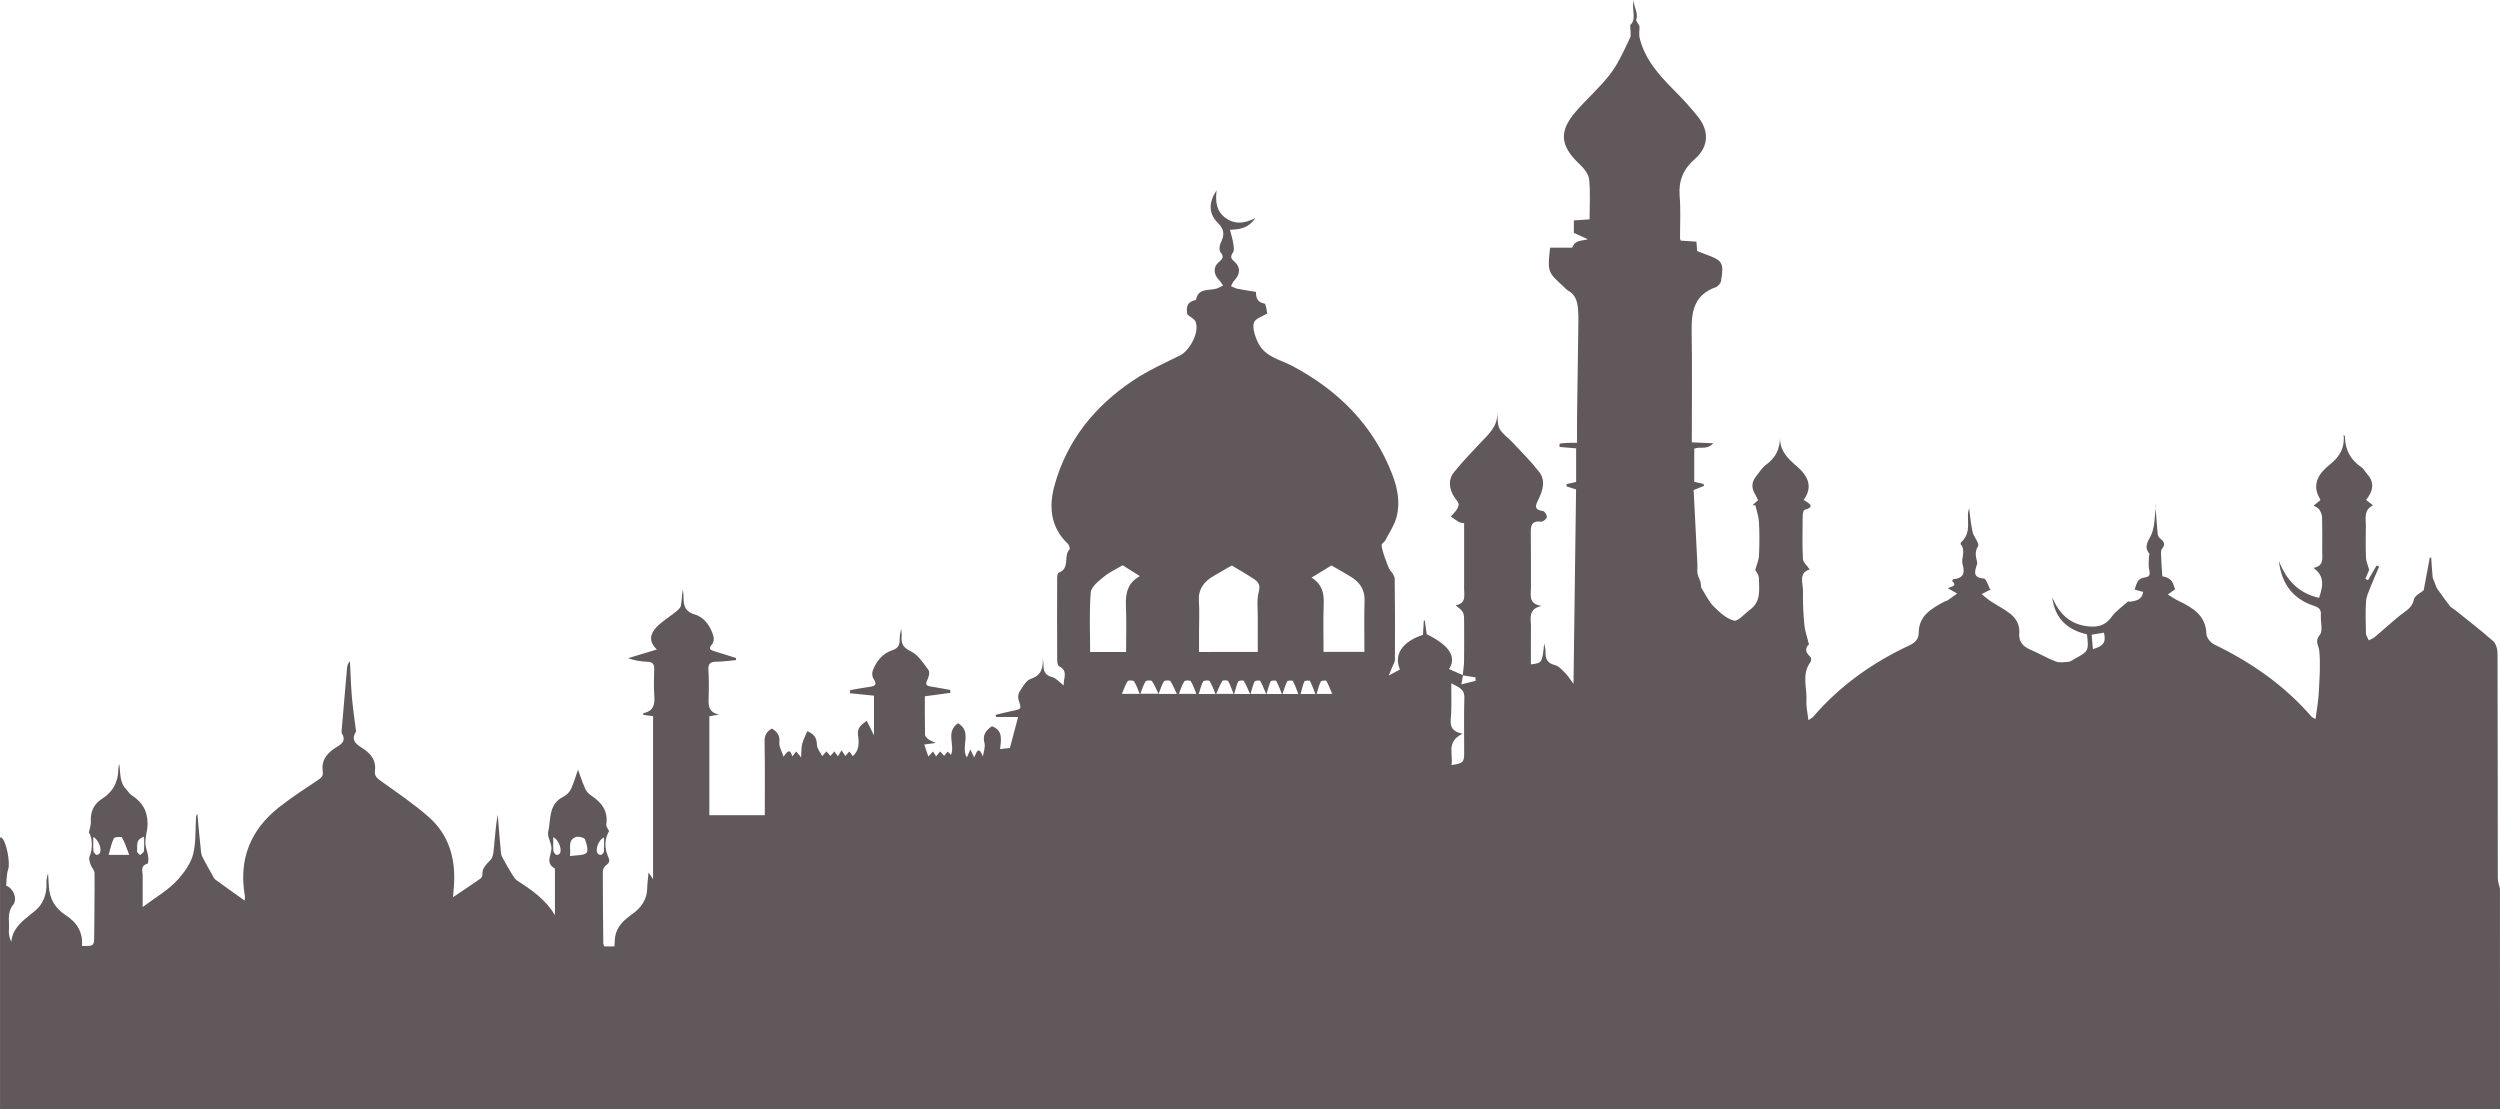 <?xml version="1.0" encoding="UTF-8" standalone="no"?><svg xmlns="http://www.w3.org/2000/svg" xmlns:xlink="http://www.w3.org/1999/xlink" fill="#60585a" height="1313.5" preserveAspectRatio="xMidYMid meet" version="1" viewBox="21.3 481.1 2959.7 1313.5" width="2959.7" zoomAndPan="magnify"><g id="change1_1"><path d="M2981,1794.6c-3.27-0.15-6.53-0.44-9.8-0.44c-978.58-0.02-1957.16-0.02-2935.75-0.02c-4.51,0-9.02,0-14.11,0 c0-107.94,0-214.7,0-321.33c0.99-0.2,1.46-0.43,1.62-0.3c6.24,5.07,10.62,30.41,8.06,37.78c-2.12,6.09-1.78,13-2.5,19.28 c8.37,2.8,13.95,15.69,8.3,22.76c-7.69,9.62-4.04,19.56-4.95,29.36c-0.43,4.59,0.45,9.29,2.73,14.5 c2.16-19.34,17.34-27.14,29.66-38.09c8.03-7.13,12.59-18.65,12.02-30.68c-0.2-4.12,0.48-8.27,1.92-12.41 c0.3,5.09,0.63,10.18,0.91,15.27c0.83,14.72,7.27,26.1,20.03,34.32c13.21,8.51,20.67,20.44,19.16,36.45 c14.49,0.1,14.43,0.1,14.52-12.9c0.17-24.49,0.6-48.99,0.4-73.48c-0.03-3.3-3.46-6.46-4.61-9.91c-1.03-3.08-2.47-7.1-1.3-9.63 c4.03-8.68,3.45-23.03-0.79-28.44c1.05-5.19,2.55-8.78,2.33-12.26c-0.74-11.63,3.05-21.24,13.03-27.49 c13.53-8.48,19.38-20.5,19.56-35.77c0.02-1.87,0.36-3.74,1.06-5.66c1.6,10.37-0.09,21.52,8.25,30.04c2.15,2.2,3.66,5.22,6.15,6.83 c12.73,8.19,19.19,18.37,19.11,34.43c-0.05,9.31-4.22,18.21-1.86,27.49c1,3.92,2.2,7.84,2.68,11.83c0.31,2.54,0.03,7.27-0.93,7.52 c-8.88,2.3-5.66,8.83-5.69,14.16c-0.06,12.77-0.02,25.54-0.02,37.13c14.57-11.04,30.96-20.21,42.51-33.44 c6.84-7.83,14.4-18.3,17.07-28.46c3.82-14.5,2.62-30.26,3.64-45.48c0.05-0.78,0.8-1.52,1.55-2.88c1.48,15.82,2.7,30.92,4.46,45.95 c0.4,3.44,2.52,6.76,4.18,9.98c2.67,5.18,5.57,10.26,8.46,15.32c1.32,2.32,2.37,5.15,4.4,6.65c11.21,8.31,22.68,16.28,34.64,24.77 c0-1.88,0.32-4.19-0.05-6.4c-7.17-42.68,6.74-77.61,40.95-104.44c14.59-11.44,30.25-21.6,45.71-31.92c4.19-2.8,6.5-4.93,5.67-10.57 c-1.96-13.25,5.78-22.06,16.42-28.45c6.66-4,11.23-7.9,6.38-16c-0.6-1-0.53-2.52-0.42-3.78c2.09-24.6,4.2-49.21,6.38-73.8 c0.24-2.74,0.95-5.44,3.47-8.08c0.73,14.14,1.11,28.3,2.29,42.4c1.07,12.75,3.02,25.43,4.58,38.13c0.12,0.94,0.69,2.16,0.29,2.79 c-7.14,11.41,1.61,15.6,9.31,20.75c8.94,5.98,14.63,14.24,13.15,25.31c-0.83,6.22,2.02,8.85,6.7,12.2 c19.3,13.84,39.17,27.19,56.91,42.81c23.8,20.95,31.79,48.86,30,79.69c-0.27,4.73-0.73,9.44-1.2,15.29 c11.54-7.78,22.01-14.73,32.31-21.91c1.33-0.93,2.58-3.15,2.47-4.67c-0.64-8.2,4.94-12.27,9.78-17.74 c3.51-3.97,3.48-11.33,4.12-17.28c1.28-12.01,1.95-24.09,4.23-36.1c1.26,15.33,2.36,30.68,3.92,45.99c0.3,2.92,2.21,5.77,3.7,8.48 c2.95,5.36,5.99,10.67,9.24,15.85c1.72,2.74,3.46,5.9,6.06,7.6c17.05,11.11,33.8,22.4,44.82,41.13c0-18.12,0-36.25,0-54.37 c0-0.32,0.09-0.85-0.06-0.94c-12.57-6.92-2.89-17.2-4.18-25.82c-0.9-6.01-4.91-12.35-3.72-17.73c3.27-14.74,0.04-32.56,18.03-41.51 c3.7-1.84,7.37-5.52,9.02-9.22c3.84-8.63,6.43-17.8,8.18-22.84c1.81,4.92,4.81,14.12,8.66,22.97c1.37,3.16,4.36,6.07,7.34,8.04 c12.41,8.2,19.9,18.42,17.49,34.02c-0.37,2.38,2.14,5.19,3.3,7.75c-5.43,9.51-5.56,19.79-1.33,29.74c1.98,4.65,2.7,7.27-1.93,10.49 c-2.16,1.5-4.13,4.92-4.13,7.47c-0.05,28.36,0.28,56.72,0.57,85.08c0.01,1.19,0.66,2.37,1.09,3.78c3.84,0,7.4,0,12.07,0 c0.3-3.88,0.31-7.96,0.98-11.94c2.13-12.52,11.22-19.88,20.9-26.89c10.18-7.38,16.61-16.91,16.94-29.84 c0.16-5.99,0.99-11.96,1.59-18.83c1.64,2.39,2.63,3.83,5.36,7.82c0-65.95,0-129.06,0-192.91c-3.59-0.47-7.62-0.99-11.63-1.51 c0.08-0.97,0.03-2.03,0.18-2.06c12.66-2.38,13.6-11.03,12.86-21.45c-0.73-10.27-0.4-20.63-0.08-30.94c0.18-5.71-1.98-8.13-7.83-8.4 c-7.64-0.35-15.24-1.36-23.1-4.25c10.74-3.26,21.47-6.52,34.11-10.36c-10.36-9.43-7.74-18.87-0.43-26.47 c6.75-7.04,15.56-12.15,23.23-18.38c2.35-1.9,5.16-4.47,5.65-7.12c1.17-6.26,1.07-12.74,2.36-19.15c0.23,2.49,0.64,4.98,0.67,7.48 c0.13,10.06,0.28,18.37,13.73,22.38c11.23,3.35,18.56,14.12,21.83,25.86c0.79,2.84,0.12,7.32-1.77,9.36 c-4.37,4.73-2.51,6.46,2.36,7.98c8.69,2.71,17.38,5.45,26.06,8.18c0.01,0.83,0.02,1.66,0.03,2.5c-7.71,0.67-15.41,1.83-23.13,1.88 c-7.06,0.04-10.06,2.19-9.59,9.57c0.66,10.28,0.68,20.63,0.31,30.93c-0.35,9.69-1.4,19.26,12.31,22.13 c-3.61,0.6-7.22,1.21-11.51,1.92c0,38.46,0,76.99,0,117.17c21.55,0,43.34,0,65.62,0c0-28.72,0.35-57.68-0.24-86.63 c-0.15-7.49,1.95-12.28,8.7-15.94c6.33,3.81,9.67,8.26,8.8,16.47c-0.52,4.96,2.91,10.33,5,16.87c4.84-7.73,8.31-9.11,10.22-0.28 c1.65-2.05,3.22-3.99,4.78-5.93c1.45,1.77,2.89,3.54,5.79,7.08c0.41-6.21,0.06-11.31,1.24-16.06c1.27-5.12,3.96-9.9,6.12-15.05 c9.2,3.93,11.06,9.04,11.38,16.3c0.2,4.59,4.1,9.02,6.16,13.16c1.68-1.8,3.4-3.63,5.11-5.47c1.74,1.98,3.48,3.97,4.66,5.32 c1.43-1.61,3.09-3.47,4.75-5.33c1.32,1.88,2.64,3.76,4.08,5.81c1.1-1.8,2.41-3.94,4.38-7.16c2.07,3.15,3.49,5.32,4.46,6.79 c1.54-1.73,3.2-3.58,4.85-5.44c1.32,1.88,2.64,3.76,3.92,5.6c7.86-6.62,7.51-15.95,6.23-25.13c-1.02-7.34,2.52-11.46,10.41-16.68 c3.27,6.6,6.19,12.52,8.49,17.17c0-13.98,0-30,0-46.97c-9.2-0.93-18.81-1.9-28.41-2.88c0.04-1.21,0.07-2.42,0.11-3.63 c7.85-1.36,15.66-2.96,23.55-4.02c7.12-0.95,8.28-3.36,4.21-9.4c-1.65-2.45-2-6.93-0.92-9.75c4.17-10.93,11.41-20.15,22.78-23.95 c7.17-2.39,9.08-5.98,9.08-12.42c0-4.37,0.69-8.74,1.88-13.09c0.17,3.2,0.64,6.41,0.43,9.59c-0.56,8.5,2.17,12.89,11.07,17.15 c8.57,4.11,14.64,13.88,20.68,21.97c1.74,2.33,0.62,7.98-1.05,11.18c-2.77,5.3-2.12,7.54,3.94,8.45 c7.65,1.15,15.25,2.66,22.87,4.02c0.1,1.16,0.2,2.31,0.29,3.47c-9.76,1.3-19.52,2.6-30.27,4.04c0,15.37-0.15,30.46,0.19,45.54 c0.04,1.89,2.36,4.06,4.14,5.48c1.82,1.46,4.28,2.16,8.65,4.24c-5.66,0.76-8.77,1.18-13.65,1.84c1.7,5.08,3.19,9.55,4.76,14.25 c2.06-2.23,3.81-4.14,5.57-6.05c1.25,1.98,2.5,3.95,3.65,5.79c1.4-1.71,3.08-3.75,4.76-5.79c1.73,1.9,3.47,3.81,4.72,5.19 c1.1-1.27,2.72-3.15,4.34-5.03c1.35,1.44,2.71,2.88,3.72,3.95c5.45-11.42-6.81-26.78,8.38-37.53 c17.45,10.07,2.71,27.71,10.47,40.57c1.22-2.74,2.22-4.98,4.21-9.46c2.08,4.32,3.17,6.6,4.49,9.33c2.49-4.11,4.56-15.64,10.35-1.01 c0.72-5.34,3.09-11.09,1.82-15.92c-2.56-9.73,1.82-15.15,8.91-19.96c13.72,5.43,10.52,16.67,9.61,27.07 c3.92-0.44,7.31-0.81,11.6-1.29c3.11-11.73,6.29-23.75,9.72-36.66c-9.25,0-17.6,0-25.94,0c-0.27-0.85-0.54-1.7-0.81-2.56 c6.45-1.53,12.87-3.22,19.36-4.55c11.75-2.42,11.45-2.23,7.96-13.05c-0.96-2.99-0.48-7.44,1.22-10.02 c3.68-5.59,7.64-13.13,13.18-14.98c13.17-4.4,14.51-13.31,14.3-24.27c0.24,2.22,0.7,4.45,0.68,6.67 c-0.07,7.5,1.26,13.29,10.43,15.56c4.62,1.14,8.32,5.83,13.66,9.84c-0.72-8.5,5.74-16.97-5.35-22.61 c-1.63-0.83-2.42-4.56-2.43-6.96c-0.16-32.56-0.14-65.12-0.04-97.68c0.01-2.15,0.5-5.8,1.67-6.21c14.1-4.85,5.42-19.88,12.95-27.67 c0.84-0.87-0.4-5.1-1.91-6.53c-20.66-19.67-22.74-44.02-15.86-69.02c14.67-53.27,47.67-94.25,93.78-124.83 c17.01-11.28,35.9-19.95,54.38-28.94c12.27-5.97,23.84-28.21,18.82-40.33c-1.32-3.2-5.79-5.15-9.69-8.41 c-1.11-6.5-1.91-14.16,8.68-16.78c0.61-0.15,1.54-0.56,1.63-0.98c2.72-13.67,14.81-10.31,23.77-12.75 c2.86-0.78,5.47-2.46,8.19-3.73c-1.58-2.21-2.9-4.68-4.8-6.59c-6.55-6.61-7.17-15.39-0.13-21.26c4.64-3.87,6.29-6.23,1.97-11.59 c-1.79-2.22-1.47-7.57-0.03-10.53c5.08-10.47,4.61-16.43-3.42-24.48c-10.25-10.27-11.29-23.52-1.25-38.19 c-1.65,13.9,0.09,24.9,10.44,32.46c10.67,7.79,21.9,7.29,35.48,0.22c-7.64,11.46-17.31,13.53-30.13,13.92 c1.45,5.72,3.05,10.53,3.81,15.47c0.59,3.8,1.67,8.79-0.18,11.42c-3.63,5.14-2.26,7.41,1.93,11.05c7.25,6.32,6.65,14.95-0.26,21.98 c-1.82,1.85-2.74,4.54-4.08,6.85c2.59,1.05,5.09,2.52,7.78,3.06c7.04,1.43,14.17,2.45,21.83,3.73c0,7.18,1.53,12.24,9.98,13.76 c2.14,0.39,2.68,9.26,3.33,11.77c-6.5,3.9-12.53,5.57-14.99,9.43c-4.08,6.41,1.98,21.66,5.48,27.58 c8.79,14.88,24.96,17.64,38.41,24.72c55.31,29.11,96.64,70.57,119.12,128.72c6.38,16.49,9.74,33.85,4.94,51.14 c-2.67,9.64-8.71,18.39-13.43,27.45c-0.86,1.65-3,2.64-3.9,4.28c-1.61,2.94,7.75,28.31,9.96,30.82c2.5,2.83,5.3,6.68,5.35,10.12 c0.46,31.91,0.43,63.83,0.25,95.74c-0.02,2.9-2.07,5.8-3.21,8.68c-1.06,2.66-2.16,5.31-4.07,10c5.95-3.23,9.59-5.21,13.21-7.18 c-7.54-17.53,2.78-33.1,27.27-41c0.33-5.56,0.68-11.31,1.02-17.07c0.35-0.05,0.71-0.09,1.06-0.14c0.79,5.46,1.57,10.92,2.38,16.51 c26.58,12.88,35.83,26.76,26.4,41.21c5.55,2.42,11.01,4.81,16.49,7.18c-0.54,3.19-1.09,6.39-1.88,10.91 c5.78-1.42,11.3-2.79,16.83-4.15c-0.05-1.39-0.11-2.79-0.16-4.18c-5.03-0.77-10.06-1.54-15.1-2.31c0.57-5.67,1.54-11.33,1.63-17.01 c0.23-14.83,0.08-29.66,0.08-44.48c0-13.41,0-13.41-10.02-21.47c12.76-2.28,9.97-11.54,9.99-19.48 c0.08-25.73,0.03-51.47,0.03-77.64c-2.68-0.6-4.74-0.62-6.27-1.51c-3.32-1.93-6.36-4.31-9.52-6.51c2.25-2.52,4.82-4.84,6.65-7.62 c1.42-2.16,3.06-5.16,2.56-7.32c-0.69-2.94-3.42-5.39-5.13-8.15c-6.15-9.92-7.61-20.4,0.05-29.77 c9.97-12.21,20.86-23.72,31.75-35.18c9.33-9.82,19.64-18.91,19.06-34.15c0.82,6.23,0.02,13.33,2.87,18.48 c3.38,6.11,10.08,10.39,15.04,15.73c10.76,11.58,22.11,22.75,31.74,35.19c7.78,10.04,4.57,21.53-0.63,32.1 c-3.29,6.69-6.61,12.74,5.3,14.28c1.91,0.25,4.85,4.96,4.44,7.06c-0.44,2.27-4.49,5.74-6.58,5.5c-12.85-1.49-12.5,6.25-12.38,14.97 c0.29,20.95,0,41.91,0.14,62.86c0.06,8.8-3.47,19.48,12.54,21.89c-16.58,3.76-12.41,15.28-12.53,24.85 c-0.19,14.74-0.05,29.49-0.05,44.37c13.37-1.67,13.37-1.67,15.76-25.04c0.74,4.51,1.67,7.27,1.55,9.99 c-0.37,8.18,1.82,13.6,11.14,15.91c4.59,1.14,8.54,5.75,12.16,9.38c3.3,3.31,5.76,7.43,9.82,12.84 c1.03-78.08,2.03-154.27,3.03-230.2c-4.4-1.39-7.88-2.5-11.37-3.61c0.1-0.9,0.19-1.81,0.29-2.71c3.54-0.81,7.09-1.61,11.17-2.54 c0-13.19,0-26.24,0-39.78c-6.73-0.56-13.23-1.1-19.73-1.64c0.06-1.34,0.12-2.68,0.18-4.02c3.23-0.29,6.46-0.68,9.7-0.83 c3.19-0.14,6.39-0.03,10.93-0.03c0-11.14-0.11-21.36,0.02-31.59c0.49-38.01,1.08-76.03,1.58-114.04c0.05-4.18-0.1-8.39-0.46-12.56 c-0.76-8.91-2.79-17.19-11.75-22.02c-1.96-1.06-3.43-2.97-5.12-4.51c-19.29-17.66-19.28-17.66-16.2-46.33 c6.15,0,12.54,0.04,18.93-0.02c2.62-0.02,7.24,0.41,7.55-0.49c3.11-8.93,11.26-7.22,18.2-9.53c-5.51-2.48-11.01-4.96-16.53-7.45 c0-4.9,0-9.62,0-14.8c6.24-0.41,12.01-0.79,18.59-1.23c0-16.25,1.16-32.05-0.55-47.55c-0.72-6.47-6.57-13.28-11.77-18.23 c-22.64-21.53-24.24-38.5-3.68-62.15c13.2-15.18,28.68-28.6,40.78-44.53c9.62-12.66,16.06-27.75,23.05-42.16 c1.78-3.66,0.27-8.85,0.27-15.35c8.69-7.49,0.24-20.57,4.87-29.79c-2.1,6.94,5.3,14.24,2.3,23.15c-0.71,2.1,3.55,5.8,3.9,8.61 c0,4.47-0.89,9.16,0.15,13.39c6.06,24.81,22.35,43.23,39.95,60.93c10.3,10.36,20.3,21.13,29.34,32.55 c13.23,16.72,12.4,35.3-3.71,49.39c-14.08,12.32-19.71,26.02-18.22,44.26c1.36,16.66,0.36,33.5,0.44,50.26 c0,0.59,0.43,1.18,0.91,2.41c5.8,0.38,11.89,0.77,18.48,1.2c0.3,3.95,0.57,7.4,0.85,11.13c3.11,1.21,6.11,2.44,9.16,3.54 c21.19,7.7,22.75,9.97,19.14,31.92c-0.46,2.79-3.6,6.43-6.34,7.39c-24.67,8.72-28.8,27.68-28.46,50.33 c0.67,44.09,0.2,88.19,0.2,133.29c9.19,0.41,15.87,0.7,25.35,1.12c-7.38,8.36-15.6,3.37-22.48,6.43c0,12.48,0,25.5,0,39.15 c3.72,0.87,7.35,1.73,10.98,2.58c0.21,0.76,0.43,1.51,0.64,2.27c-3.3,1.32-6.6,2.64-12.33,4.92c1.45,28.41,2.98,58.16,4.45,87.91 c0.19,3.77-0.45,7.65,0.22,11.31c0.66,3.6,2.91,6.91,3.67,10.51c0.57,2.68-0.12,5.61,1.44,7.15c4.45,6.94,7.9,14.84,13.62,20.57 c7,7.01,15.21,14.8,24.27,17.13c4.86,1.25,12.6-8.23,19.03-12.89c13.39-9.69,10.77-23.99,10.57-37.27c-0.06-4-3.45-7.95-4.32-9.8 c1.77-6.49,4.18-11.66,4.42-16.93c0.59-13.19,0.68-26.45-0.01-39.63c-0.35-6.73-2.8-13.35-4.3-20.02 c-1.13-0.02-2.25-0.04-3.38-0.06c2.01-1.84,4.03-3.69,6.53-5.97c-1-2.09-1.89-4.49-3.22-6.61c-4.66-7.42-4.7-14.6,0.89-21.53 c3.86-4.79,7.15-10.44,12.01-13.95c11.16-8.05,16.21-18.43,16.4-32.28c-0.44,15.74,9.03,24.98,19.84,34.24 c12.46,10.67,19.88,23.66,8.17,39.81c6.32,4.12,14.31,7.88,1.01,11.82c-1.34,0.4-2.18,4.43-2.2,6.79 c-0.19,17.08-0.61,34.19,0.27,51.24c0.21,4.12,5.02,8,8.03,12.46c-13.88,4.34-7.66,16.51-7.92,26.04 c-0.36,13.15,0.39,26.38,1.6,39.49c0.67,7.21,3.27,14.25,5.46,23.23c-3.91,3.27-5.45,8.64,1.48,14.54c1.17,1,1.39,4.89,0.38,6.23 c-10.97,14.64-3.9,31.04-4.85,46.57c-0.42,6.9,1.38,13.93,2.33,22.33c2.51-1.75,4.48-2.62,5.73-4.07 c31.43-36.62,70.07-63.98,113.87-84.47c6.87-3.22,10.97-7.77,10.97-14.5c-0.01-20.84,15.24-29.12,30.7-37.45 c1.14-0.61,2.59-0.71,3.64-1.42c3.79-2.55,7.47-5.27,11.19-7.92c-3.42-1.97-6.85-3.95-10.93-6.3c2.6-2.23,12.26-1.88,4.85-8.81 c0.76-0.94,1.12-1.82,1.57-1.87c11.23-1.22,14.18-6.56,10.98-17.35c-2.23-7.52,4.18-16.25-2.17-23.83c-0.4-0.48-0.07-2.2,0.5-2.71 c13.78-12.35,4.89-29.17,9.36-39.9c0.96,6.91,1.83,17.44,4.06,27.67c1.31,5.99,8.45,13.64,6.53,16.82 c-4.01,6.65-2.88,11.87-1.31,18.01c0.31,1.2,0.41,2.66,0.01,3.8c-2.84,8.18-5.11,15.89,8.13,16.59c1.11,0.06,2.45,1.91,3.11,3.2 c1.53,2.98,2.7,6.13,4.6,10.56c1.53-1.76,1.24-1.17,0.76-0.92c-3.69,1.93-7.41,3.79-11.12,5.68c3.69,2.9,7.19,6.06,11.09,8.64 c7.59,5.01,15.93,9.05,22.97,14.69c7.02,5.63,11.32,13.3,10.53,22.89c-0.79,9.63,3.94,15.57,12.89,19.39 c10.24,4.37,19.86,10.18,30.23,14.13c4.54,1.73,10.34,0.79,15.49,0.3c2.42-0.23,4.66-2.24,6.97-3.48 c16.51-8.82,16.83-9.45,14.58-28.98c-23.77-5.28-38.17-19.37-41.09-43.69c7.74,18.42,20.1,31.55,41.38,34.15 c11.26,1.37,21-0.22,28.49-10.62c5.17-7.18,12.96-12.57,19.71-18.61c0.58-0.52,2.26,0.33,3.35,0.14 c6.79-1.19,13.49-2.57,14.68-11.58c-4.33-1.19-8.28-2.27-10.14-2.78c1.53-3.93,2.26-7.72,4.36-10.52c1.48-1.98,4.71-3.39,7.34-3.73 c6.44-0.81,6.88-3.65,5.57-9.28c-1.18-5.07-0.3-10.61-0.24-15.95c0.01-0.94,0.97-2.31,0.59-2.76c-8.01-9.51-0.03-16.37,3-24.8 c3.41-9.47,3.12-20.23,4.39-30.43c0.15-1.2,0.02-2.43-0.42-3.57c0.86,11.69,1.61,23.38,2.71,35.05c0.18,1.97,1.41,4.38,2.96,5.58 c4.64,3.56,6.48,7.05,2.25,12.16c-1.07,1.29-1.38,3.53-1.31,5.3c0.35,8.44,0.94,16.86,1.57,27.24c0.4,0.11,3.21,0.49,5.66,1.62 c2.12,0.97,4.41,2.43,5.61,4.31c1.73,2.71,2.55,5.99,3.91,9.44c-1.59,1.15-5.11,3.69-8.62,6.23c4.28,2.56,8.38,5.47,12.86,7.61 c17.06,8.17,32.23,17.31,32.84,39.21c0.12,4.24,4.89,10.19,9.09,12.21c44.16,21.33,83.48,48.74,115.49,85.73 c0.57,0.66,1.58,0.96,4.56,2.69c1.43-10.99,3.33-20.84,3.85-30.76c0.88-16.72,2.24-33.61,0.6-50.16 c-0.65-6.57-5.74-10.82,0.59-18.66c4.06-5.02,0.75-15.55,1.31-23.58c0.43-6.18-1.89-8.83-8.04-10.84 c-25.82-8.43-38.69-27.12-41.65-53.14c8.65,22.17,22.98,38.23,47.57,43.62c6.21-17.65,4.73-26.96-6.64-35.52 c12.69-2.23,10.33-11.33,10.36-19.36c0.04-13.54,0.21-27.08-0.16-40.61c-0.09-3.15-1.6-6.58-3.43-9.25 c-1.38-2.01-4.3-2.99-6.54-4.43c2.35-1.94,4.7-3.89,7.62-6.29c-0.06,0.22,0.46-0.6,0.23-0.97c-10.99-17.91-1.71-31.08,11.7-41.72 c11.59-9.19,17.46-19.79,15.94-34.98c0.91,1.13,1.49,1.51,1.49,1.9c0.16,15.52,6.36,27.78,19.63,36.67 c2.85,1.91,4.47,5.51,6.85,8.17c9.37,10.46,6.45,20.67-1.42,30.49c2.92,2.24,5.1,3.92,8.23,6.33c-11.32,5.67-8.4,15.39-8.49,24.16 c-0.13,12.57-0.32,25.15,0.13,37.71c0.15,4.25,2.14,8.44,3.8,14.56c-0.81,1.92-2.67,6.32-4.52,10.71c1.06,0.52,2.12,1.04,3.18,1.55 c3.39-5.82,6.78-11.65,10.17-17.47c1.02,0.44,2.04,0.87,3.06,1.31c-3.51,8.17-7.22,16.27-10.46,24.54 c-2.15,5.49-4.8,11.16-5.15,16.88c-0.78,12.53-0.44,25.14-0.07,37.7c0.08,2.78,2.22,5.51,3.41,8.26c2.4-1.32,5.1-2.3,7.15-4.03 c9.95-8.38,19.56-17.16,29.62-25.4c6.62-5.43,14.58-8.79,16.57-19c0.87-4.47,8.03-7.77,11.62-10.96 c2.44-13.15,4.81-25.88,7.17-38.61c0.56,0.01,1.13,0.02,1.69,0.03c0.54,7.67,0.99,15.35,1.7,23.01c0.16,1.77,1.22,3.46,1.87,5.19 c1.04,2.76,2.08,5.51,2.93,7.75c5.3,7.36,10.12,14.42,15.38,21.16c1.73,2.21,4.63,3.52,6.91,5.35 c14.97,12.05,30.27,23.76,44.62,36.49c3.43,3.05,5.1,9.57,5.11,14.51c0.3,88.65,0.18,177.3,0.33,265.95 c0.01,4.22,1.66,8.44,2.55,12.66C2981,1620.5,2981,1707.55,2981,1794.6z M1510.32,1252.94c0-14.21-0.09-27.96,0.03-41.71 c0.08-9.95-1.38-20.39,1.22-29.7c2.24-8-0.73-11.61-5.93-15.06c-8.62-5.71-17.64-10.83-26.02-15.91 c-7.51,4.33-14.85,8.44-22.07,12.75c-11.1,6.63-17.82,15.42-16.9,29.17c0.8,11.84,0.17,23.78,0.17,35.68c0,8.2,0,16.39,0,24.79 C1464.7,1252.94,1486.9,1252.94,1510.32,1252.94z M1636.6,1252.87c0-20.98-0.46-40.89,0.17-60.77c0.4-12.83-5.49-21.47-15.82-27.93 c-7.67-4.8-15.63-9.16-23.33-13.64c-7.49,4.56-15.05,9.16-23.62,14.37c12.39,7.8,14.91,18.29,14.42,30.78 c-0.74,18.86-0.19,37.76-0.19,57.19C1604.66,1252.87,1619.94,1252.87,1636.6,1252.87z M1354.45,1253c0-18.79,0.6-36.5-0.19-54.14 c-0.66-14.76,1.66-27.57,16.55-35.7c-7.5-4.72-14.08-8.86-20.39-12.83c-7.32,4.33-15.53,8-22.19,13.49 c-6.3,5.19-15.07,11.95-15.61,18.58c-1.91,23.27-0.74,46.78-0.74,70.61C1326.25,1253,1339.62,1253,1354.45,1253z M1739.62,1386.84 c13.59-1.88,15.08-3.35,15.1-13.97c0.03-21.9-0.43-43.81,0.2-65.69c0.3-10.56-6.87-12.48-15.47-17.12c0,13,0.32,23.92-0.09,34.81 c-0.38,10.15-4.43,21.36,13.44,24.88C1732.64,1359.51,1742.27,1374.26,1739.62,1386.84z M696.1,1494.57 c7.75-1.19,15.43-0.36,19.47-3.72c2.48-2.06,0.39-10.96-1.69-15.98c-0.88-2.12-7.58-3.87-10.61-2.85 C692.94,1475.51,697.32,1484.62,696.1,1494.57z M174.28,1493.15c-3.25-8.26-5.19-14.79-8.56-20.5c-0.75-1.27-8.85-0.75-9.63,0.82 c-2.85,5.74-4.03,12.28-6.17,19.68C158.55,1493.15,164.32,1493.15,174.28,1493.15z M1370.57,1302.53 c-2.56-5.96-4.02-10.81-6.74-14.85c-0.85-1.26-6.73-1.36-7.47-0.21c-2.77,4.24-4.35,9.22-6.87,15.06 C1357.62,1302.53,1362.69,1302.53,1370.57,1302.53z M1371.34,1302.36c7.9,0,13.21,0,21.4,0c-3.03-6.17-4.77-10.97-7.71-14.94 c-0.86-1.17-6.66-0.92-7.47,0.35C1374.95,1291.88,1373.59,1296.76,1371.34,1302.36z M1414.56,1302.6 c-3.13-6.42-4.88-11.23-7.8-15.21c-0.86-1.17-6.66-0.92-7.47,0.35c-2.63,4.11-3.99,9-6.35,14.86 C1400.67,1302.6,1405.74,1302.6,1414.56,1302.6z M1437.64,1302.52c-2.51-5.98-3.97-10.87-6.67-14.99 c-0.78-1.18-6.75-1.11-7.56,0.13c-2.66,4.08-4.05,8.97-6.47,14.86C1424.77,1302.52,1429.82,1302.52,1437.64,1302.52z M1461.11,1302.53c8.35,0,13.11,0,20.54,0c-2.38-5.97-3.84-10.83-6.35-15.09c-0.65-1.09-6.13-1.24-6.81-0.2 C1465.75,1291.4,1464.02,1296.21,1461.11,1302.53z M1460.3,1302.73c-2.74-6.36-4.28-11.26-7.02-15.41 c-0.72-1.09-6.88-0.72-7.59,0.55c-2.36,4.25-3.38,9.22-5.23,14.85C1447.71,1302.73,1452.21,1302.73,1460.3,1302.73z M2512.13,1230.12c-5.01,0.81-9.36,1.51-14.55,2.35c0.52,5.97,0.99,11.44,1.48,17.17 C2511.87,1245.79,2514.69,1241.49,2512.13,1230.12z M1558.35,1302.7c-2.46-6.16-4-11.02-6.47-15.38c-0.51-0.89-6.06-0.67-6.64,0.4 c-2.31,4.33-3.59,9.19-5.65,14.98C1546.59,1302.7,1550.78,1302.7,1558.35,1302.7z M1501.2,1302.7c-2.94-6.45-4.71-11.24-7.39-15.47 c-0.56-0.89-6.09-0.44-6.6,0.63c-2.11,4.44-3.17,9.35-4.84,14.83C1489.16,1302.7,1493.34,1302.7,1501.2,1302.7z M1520.29,1302.66 c-2.87-6.53-4.57-11.29-7.15-15.53c-0.5-0.83-6.04-0.33-6.57,0.78c-2.1,4.39-3.13,9.27-4.79,14.75 C1508.52,1302.66,1512.63,1302.66,1520.29,1302.66z M1538.93,1302.7c-2.66-6.36-4.28-11.17-6.8-15.48c-0.5-0.85-6.01-0.5-6.51,0.54 c-2.1,4.41-3.19,9.29-4.94,14.94C1527.39,1302.7,1531.48,1302.7,1538.93,1302.7z M1598.47,1302.66 c-2.76-6.46-4.43-11.24-6.97-15.52c-0.47-0.8-5.97-0.32-6.54,0.82c-2.16,4.35-3.26,9.22-5.01,14.71 C1586.81,1302.66,1590.94,1302.66,1598.47,1302.66z M1578.53,1302.73c-2.5-6.32-4.03-11.15-6.46-15.5 c-0.46-0.83-6.09-0.45-6.54,0.56c-1.99,4.48-2.95,9.39-4.51,14.94C1567.43,1302.73,1571.25,1302.73,1578.53,1302.73z M131.75,1471.81c0,6.36-0.28,11.74,0.17,17.07c0.13,1.58,2.1,3.35,3.68,4.29c0.66,0.39,3.1-0.85,3.74-1.91 C142.11,1486.59,138.37,1475.7,131.75,1471.81z M191.88,1471.7c-10.97,3.32-7.5,11.3-8.32,17.35c-0.17,1.28,2.29,2.9,3.54,4.36 c1.59-1.54,4.36-2.94,4.56-4.63C192.25,1483.53,191.88,1478.16,191.88,1471.7z M676.3,1472.23c0,6.16-0.28,11.28,0.16,16.33 c0.15,1.68,1.89,3.59,3.43,4.63c0.71,0.47,3.26-0.52,4.04-1.54C687.15,1487.45,682.83,1475.27,676.3,1472.23z M736.43,1472.47 c-6.48,2.57-11.08,15.03-7.27,19.34c0.85,0.96,3.22,1.75,4.17,1.26c1.38-0.71,2.86-2.59,2.96-4.07 C736.64,1483.76,736.43,1478.48,736.43,1472.47z"/></g></svg>